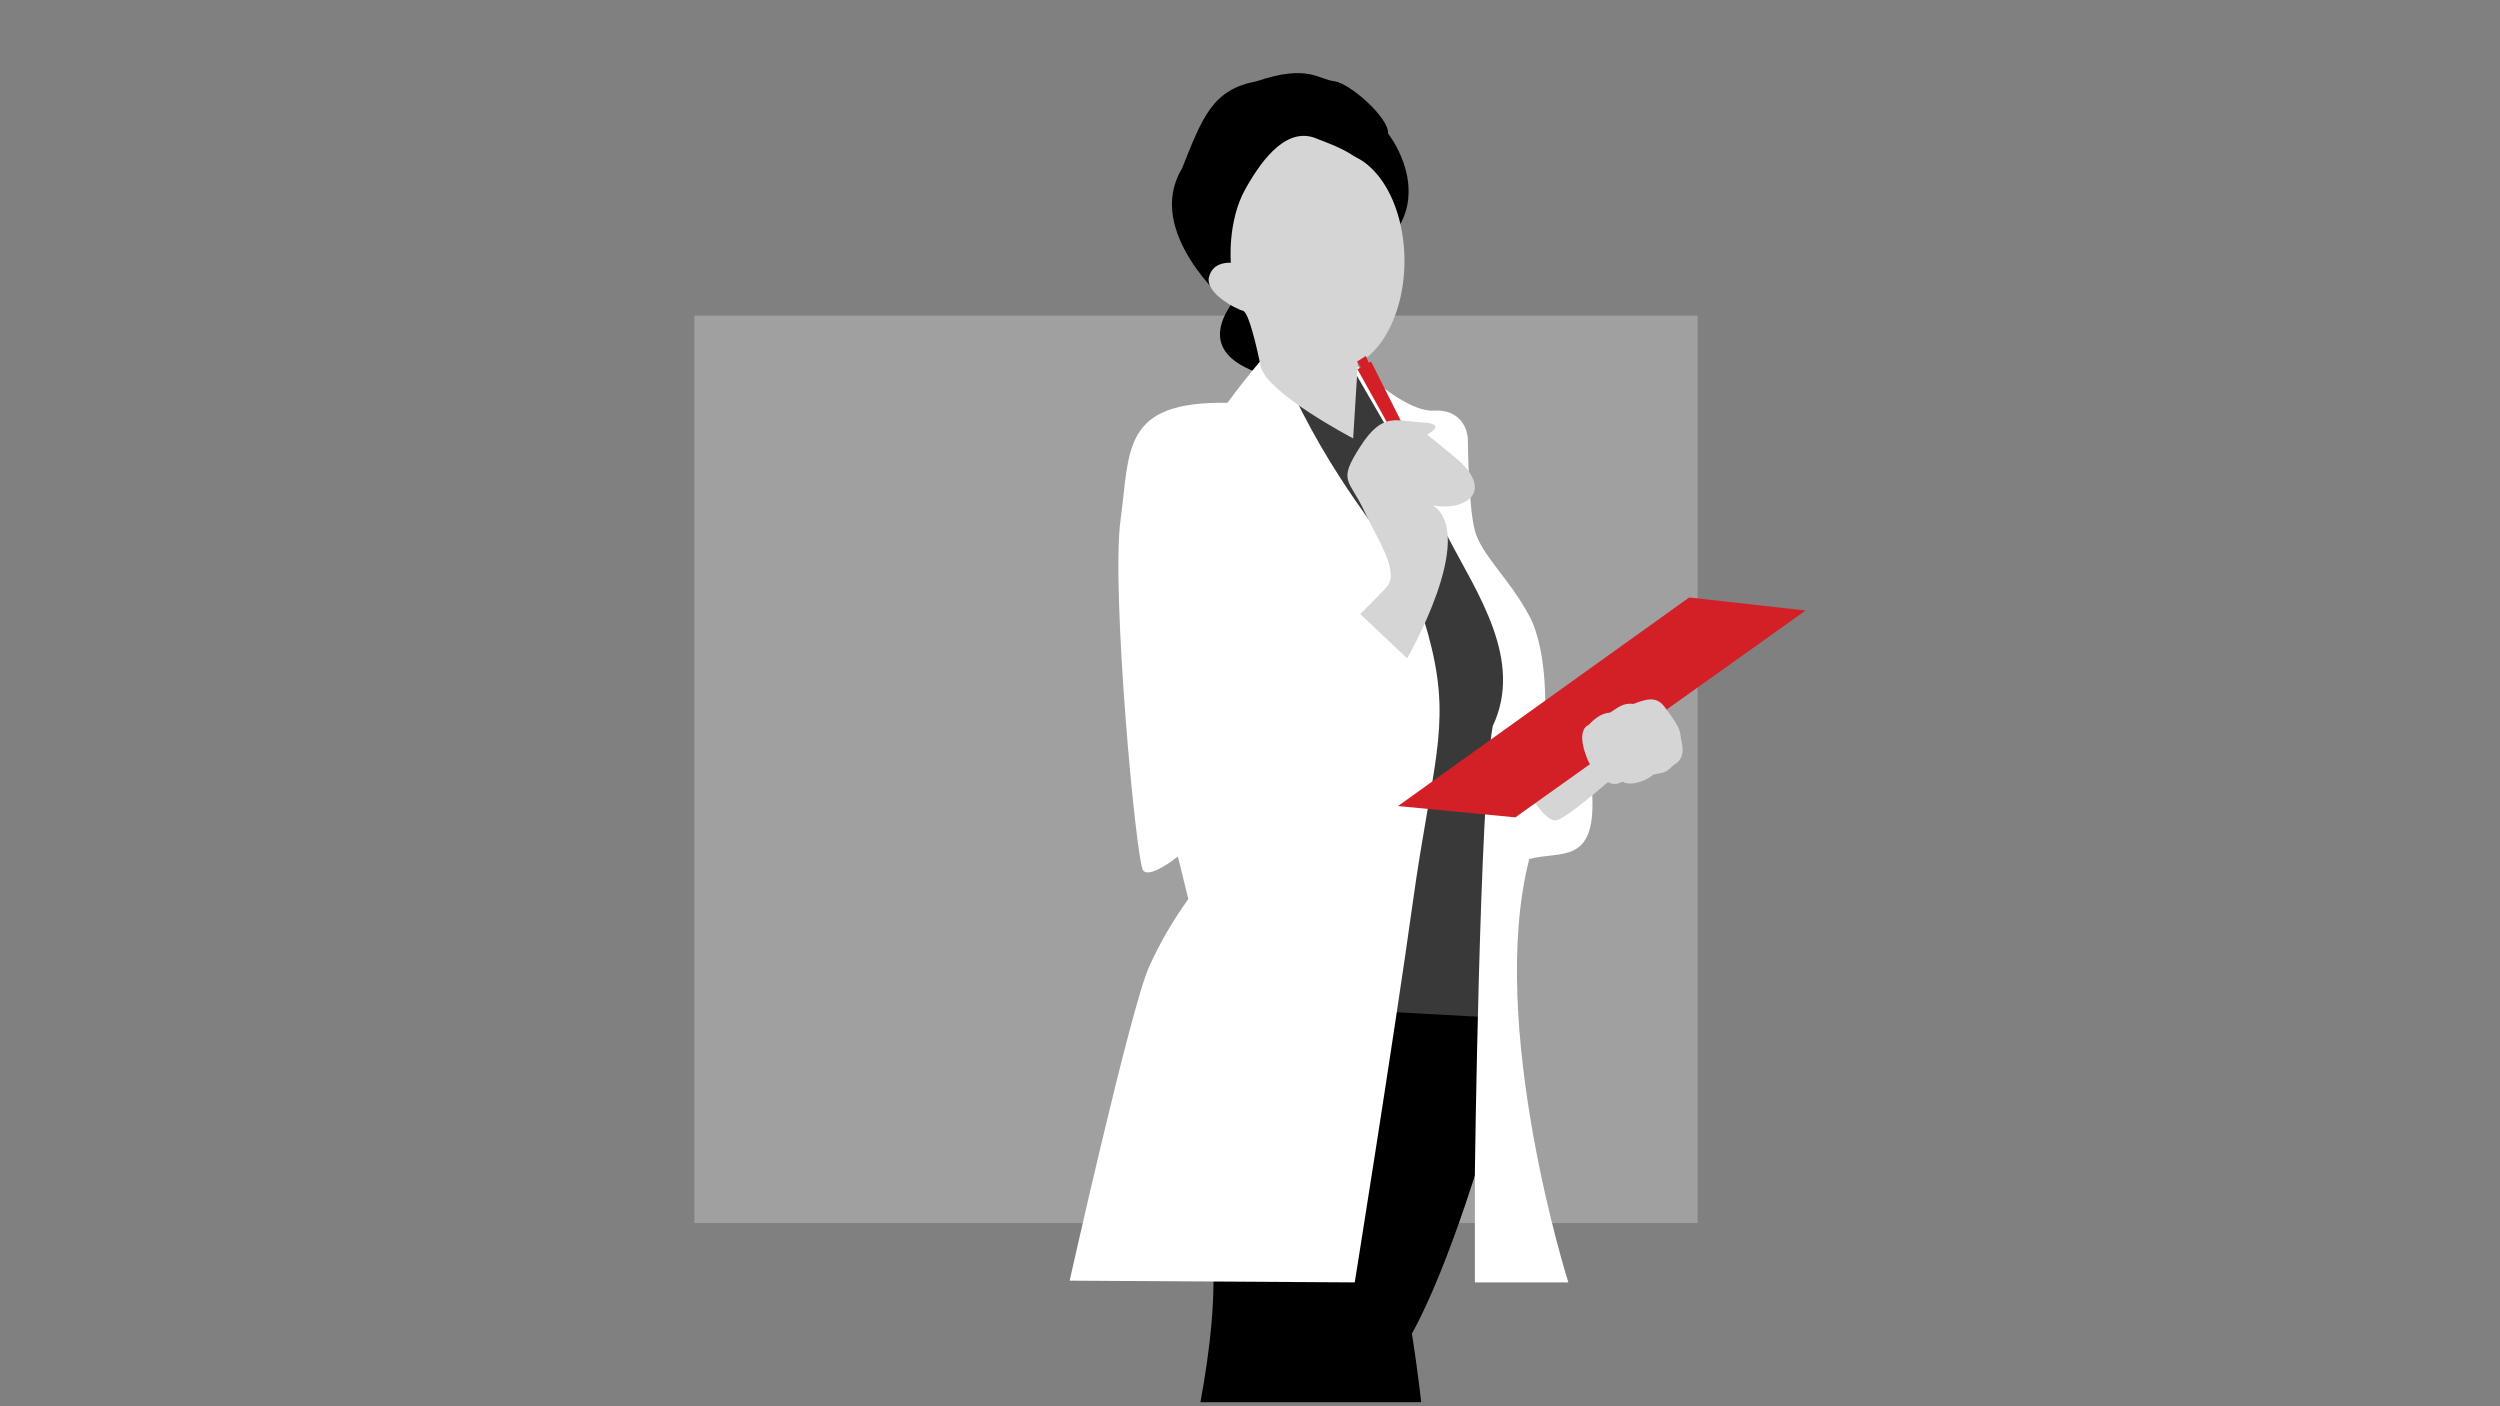 <?xml version="1.0" encoding="UTF-8"?>
<svg id="Layer_1" data-name="Layer 1" xmlns="http://www.w3.org/2000/svg" viewBox="0 0 632 355.5">
  <rect x="0" y="0" width="632" height="355.5" fill="#808080" stroke="none"/>
  <defs>
    <style>
      .cls-1 {
        fill: #fff;
      }

      .cls-2 {
        fill: #a0a0a0;
      }

      .cls-3 {
        fill: #393939;
      }

      .cls-4 {
        fill: #d32027;
      }

      .cls-5 {
        fill: #d5d5d5;
      }
    </style>
  </defs>
  <rect class="cls-2" x="175.54" y="79.79" width="253.62" height="229.4"/>
  <path d="M334.51,97.1c-.33,0-37.57-1.1-22.52-21.2l-1.8,.68s-21.05-18.04-11.38-33.97c5.27-13.29,7.8-20,18.9-22.08,12.96-4.39,15.6-.44,19.56,0s13.95,9.34,13.62,13.18c3.85,5.27,7.7,14.49,3.14,22.9s-19.29,26.87-19.29,26.87l-.22,13.62Z"/>
  <path d="M303.46,354.47h55.82c-.65-5.7-1.43-11.57-2.36-17.32,9.67-17.36,19.12-50.32,19.12-50.32l1.32-35.38-44.6-3.96s-29.44,37.35-26.37,67.68c1.18,11.64-.46,26.01-2.92,39.29Z"/>
  <polygon class="cls-3" points="317.81 98.96 328.14 95.01 343.17 93.36 365.27 120.5 379.34 151.48 386.59 177.85 381.53 203.99 380.22 257.39 336.05 254.97 323.31 159.39 317.81 98.96"/>
  <path class="cls-1" d="M321.71,87.65c4.5,11.35,10.1,22.24,16.7,32.52,11.1,17.36,18.68,23.29,23.51,43.62,4.83,20.32,0,30.1-4.72,64.05s-14.72,96.35-14.72,96.35l-72.07-.44s15.49-69.32,20.11-79.43c2.72-5.99,6.03-11.7,9.89-17.03l-2.65-10.77s-7.02,5.71-8.78,3.52-8.13-70.75-5.71-88.55c2.42-17.8,.22-30.1,27.03-29.66,5.27-7.25,11.43-14.17,11.43-14.17Z"/>
  <path class="cls-1" d="M339.57,89.08s19.01,32.34,26.42,46.6,19.28,31.18,11.37,47.88c-3.3,18.24-4.51,112.72-4.51,112.72v27.91h23.63s-20.65-65.04-9.89-107.01c7.69-2.2,16.82,1.7,15.93-16.12-.88-17.83-11.98-19.25-11.98-19.25,0,0,1.1-16.7-3.96-26.15-5.05-9.45-12.1-15.38-13.74-21.53s-1.77-23.29-1.77-23.29c0,0-.25-7.47-8.63-7.03s-22.88-14.72-22.88-14.72Z"/>
  <path class="cls-5" d="M318.69,92.59s-2.66-13.62-4.48-14.04-9.64-4.53-8.57-8.57,5.52-3.54,5.52-3.54c0,0-.93-10.44,3.68-18.68s10.88-15.93,18.24-12.63c1.78,.8,11.22,3.68,12.52,8.35,.43,1.56-7.06,3.74-6.68,5.54,3.24,15.11,4.7,36.98,4.7,36.98l-1.54,24.83s-21.86-11.43-23.4-18.24Z"/>
  <ellipse class="cls-5" cx="337.64" cy="65.95" rx="17.41" ry="27.41"/>
  <path class="cls-5" d="M410.54,194.11s-14.61,13.29-17.36,13.29-6.59-6.65-6.59-6.65l19.01-14.01,4.94,7.36Z"/>
  <polygon class="cls-4" points="456.46 154.34 383.07 206.63 353.41 203.77 427.02 151.04 456.46 154.34"/>
  <path class="cls-5" d="M401.64,192.68s-3.74-7.69,0-9.45c1.98-2.09,3.63-2.97,5.38-3.08,1.98-1.21,3.19-2.53,5.93-2.2,2.64-.99,5.6-2.2,7.69,.55s4.06,5.38,4.17,7.25,1.98,5.6-1.76,7.69c-2.31,2.42-2.97,1.76-5.16,2.42-1.32,1.32-5.49,3.08-7.69,1.76-1.21,.44-3.52,2.42-8.57-4.94Z"/>
  <polygon class="cls-4" points="346.6 91.38 343.17 93.36 356.73 117.75 359.34 116.76 346.6 91.38"/>
  <path class="cls-5" d="M343.85,155.22l11.87,11.21s17.8-30.76,6.59-38.67c7.14,1.54,16.48-2.97,5.49-12.19-4.5-3.63-7.03-5.71-7.03-5.71,0,0,5.49-2.75-1.21-3.08-6.7-.33-10-2.75-15.71,6.15s-2.86,8.02,.99,16.15,9.12,15.71,5.6,19.45-6.59,6.7-6.59,6.7Z"/>
  <polygon class="cls-4" points="345.28 94.95 343.05 91.41 345.28 89.98 347.17 94.27 345.28 94.95"/>
</svg>